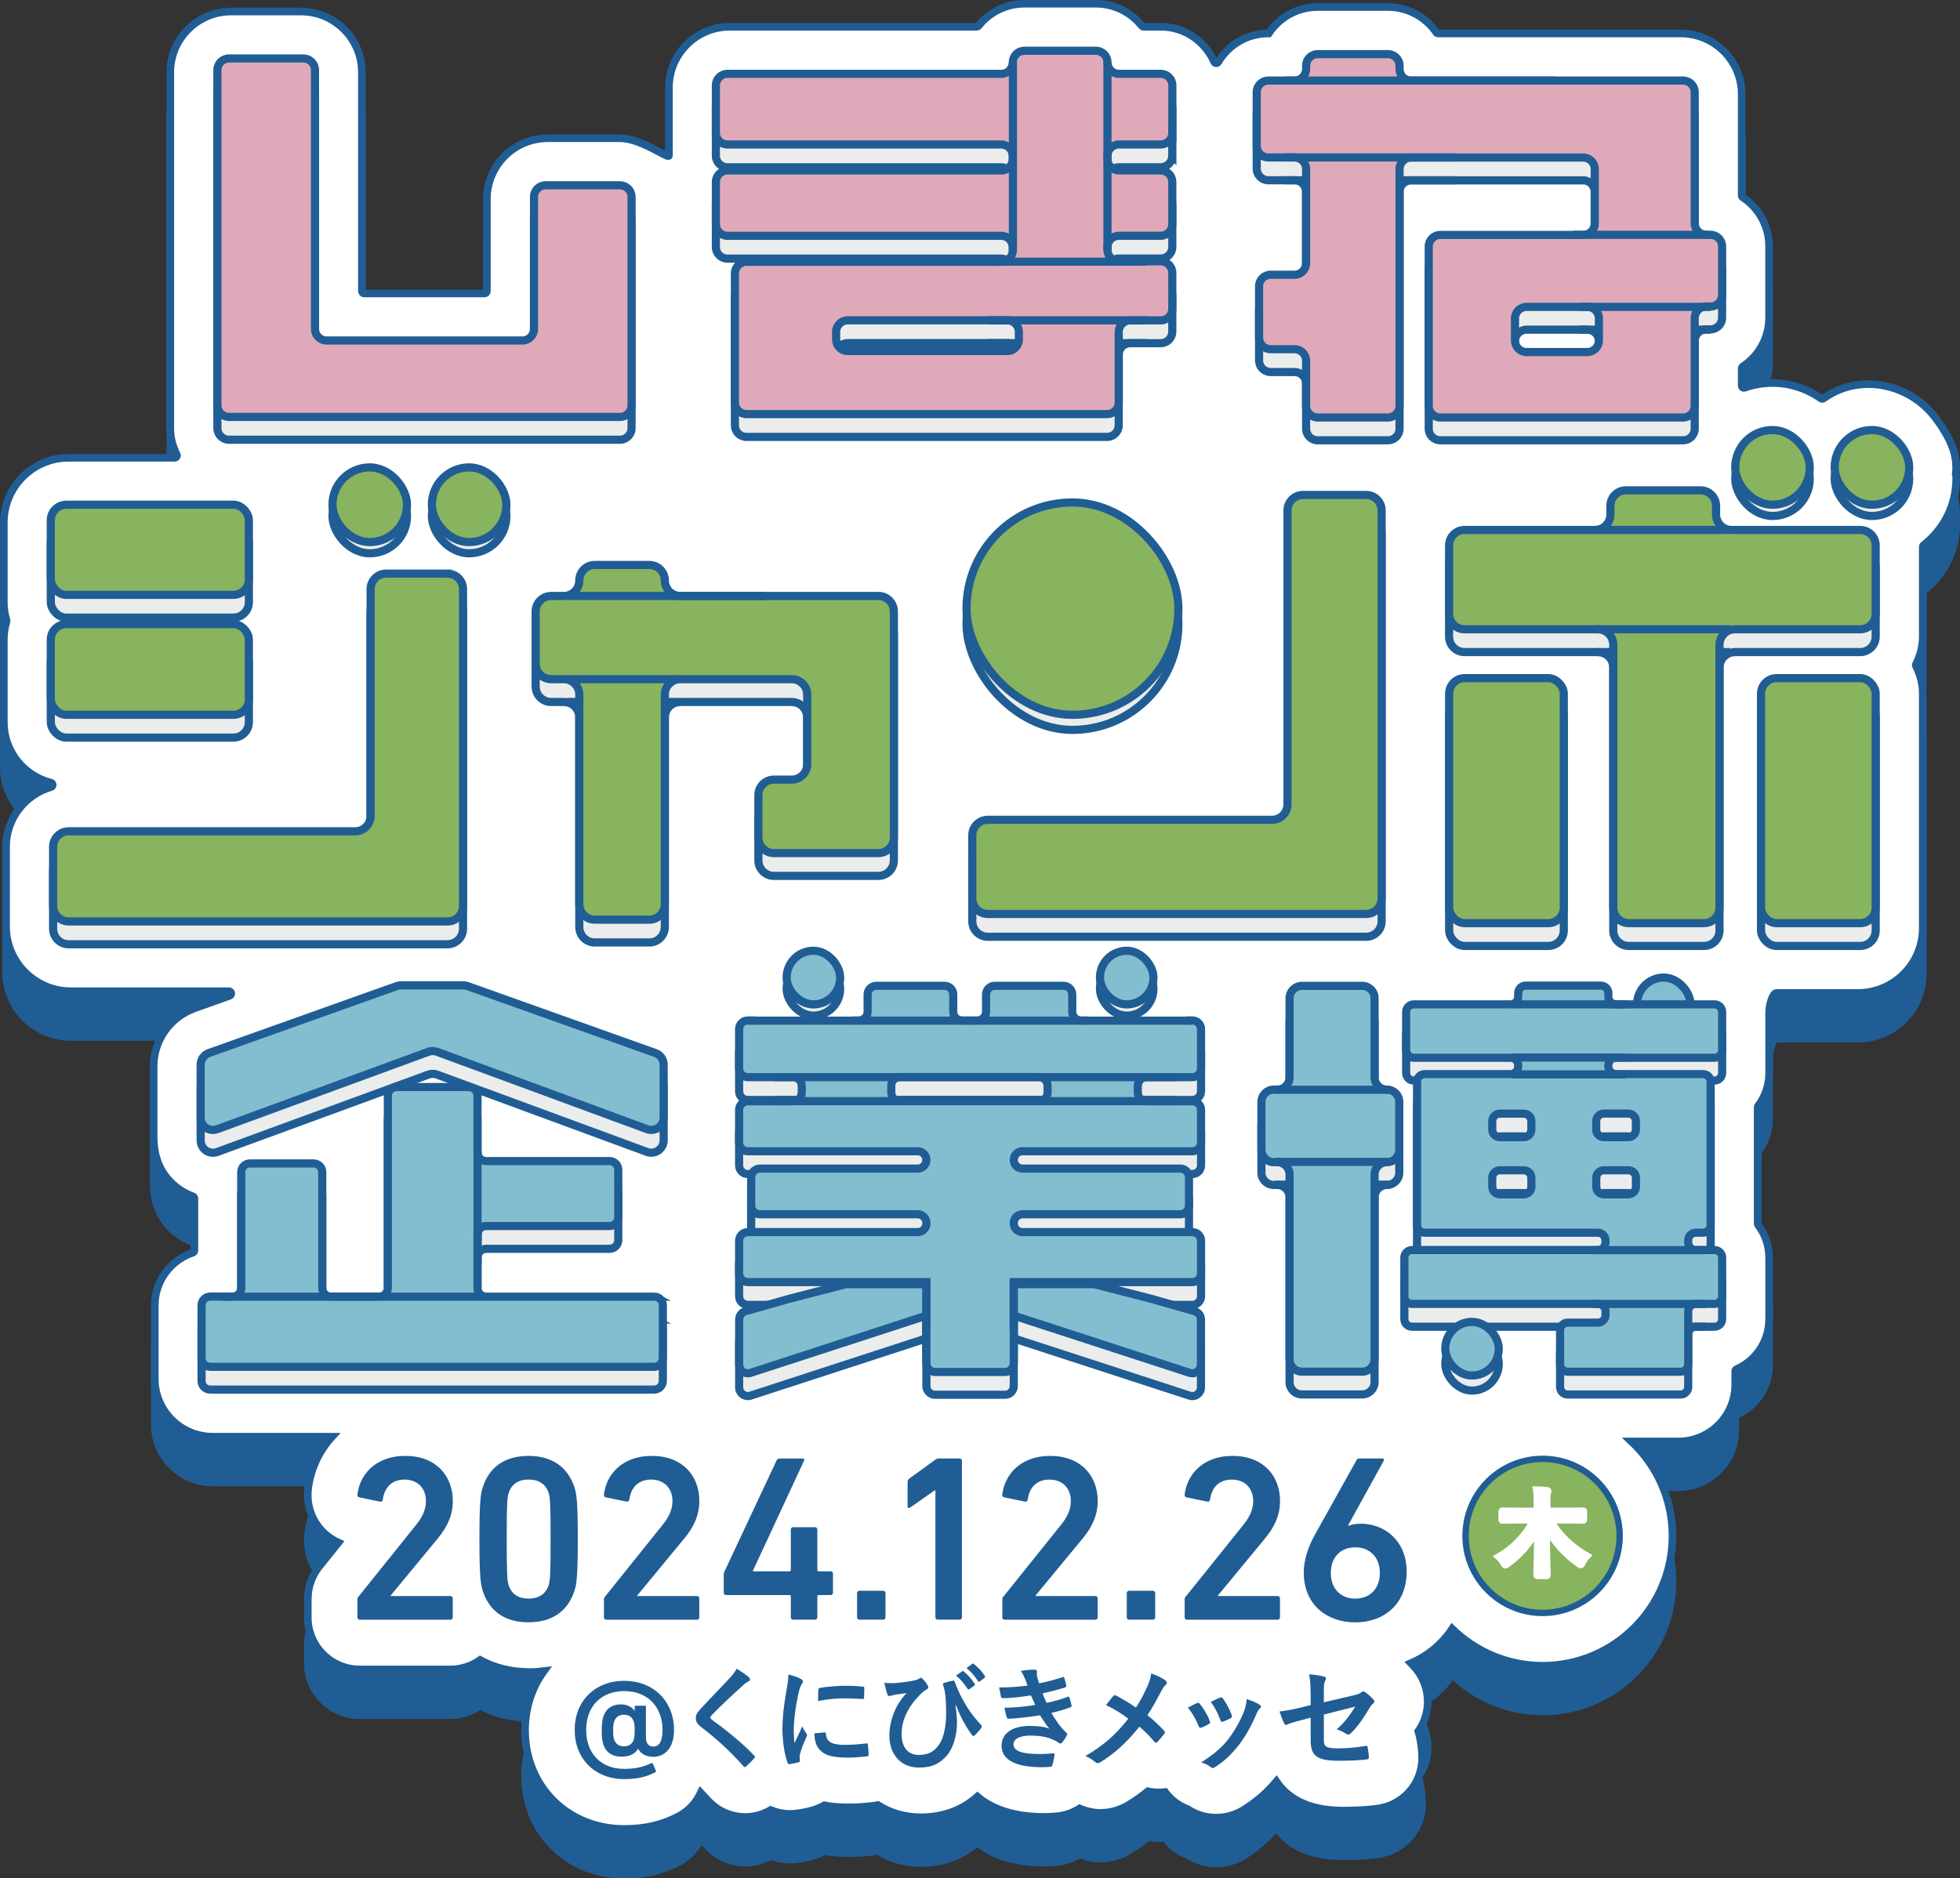 <?xml version="1.0" encoding="UTF-8"?><svg id="_レイヤー_2" xmlns="http://www.w3.org/2000/svg" viewBox="0 0 415.89 398.65"><rect x="0" y="0" width="415.89" height="398.65" fill="#333333" stroke="none"/><defs><style>.cls-1,.cls-2{fill:#205d94;}.cls-1,.cls-3,.cls-4,.cls-5,.cls-6,.cls-7,.cls-8,.cls-9,.cls-10{stroke-miterlimit:10;}.cls-1,.cls-3,.cls-4,.cls-6,.cls-7,.cls-8,.cls-9,.cls-10{stroke:#205d94;}.cls-1,.cls-8{stroke-width:1.62px;}.cls-3{fill:#dfa9ba;}.cls-3,.cls-4,.cls-6,.cls-9,.cls-10{stroke-width:1.73px;}.cls-4{fill:none;}.cls-5{stroke:#fff;stroke-width:1.35px;}.cls-5,.cls-8{fill:#fff;}.cls-6,.cls-7{fill:#88b35f;}.cls-7{stroke-width:1.35px;}.cls-9{fill:#83bed0;}.cls-10{fill:#ebecec;}</style></defs><g id="_レイヤー_1-2"><path class="cls-1" d="M415.02,110.08c.27-3.03-.35-6.29-4.17-11.49-5.19-7.07-15.01-9.59-22.59-5.17-.46.27-.91.56-1.34.86-.16.12-.37.12-.54,0-2.91-2.06-6.45-3.29-10.28-3.29-2.06,0-4.04.36-5.88,1.01-.32.11-.65-.11-.65-.45v-3.66c0-.16.08-.31.22-.4,3.37-2.22,5.59-6.04,5.59-10.37v-15.16c0-4.33-2.22-8.15-5.59-10.37-.13-.09-.22-.24-.22-.4v-21.47c0-7.13-5.78-12.92-12.92-12.92h-51.5c-.16,0-.3-.08-.39-.21-2.24-3.26-6-5.4-10.24-5.4h-14.93c-4.33,0-8.16,2.23-10.38,5.61h-.1c-4.52,0-8.45,2.45-10.62,6.07-.21.36-.7.33-.87-.05-1.92-4.37-6.25-7.44-11.32-7.44h-3.66c-.15,0-.28-.07-.37-.18-2.27-2.87-5.79-4.71-9.73-4.71h-15.18c-3.94,0-7.46,1.84-9.73,4.71-.09.11-.23.18-.37.18h-52.4c-7.13,0-12.92,5.78-12.92,12.92v14.44c0,.82-5.85-3.7-10.39-3.7h-15.32c-7.13,0-12.92,5.78-12.92,12.92v19.53c0,.27-.22.5-.5.5h-25.52c-.27,0-.5-.22-.5-.5V25.06c0-7.13-5.78-12.92-12.92-12.92h-14.82c-7.13,0-12.92,5.78-12.92,12.92v75.52c0,2.01.51,3.88,1.37,5.56.17.33-.05.72-.43.72H14.57c-7.6,0-13.76,6.16-13.76,13.76v16.89c0,1.33.2,2.62.58,3.85.03.08.03.17,0,.25-.38,1.23-.58,2.52-.58,3.85v17.51c0,6.19,4.26,11.4,10,12.85.48.12.51.79.03.92-5.51,1.6-9.55,6.67-9.55,12.69v16.89c0,7.6,6.16,13.76,13.76,13.76h33.53c.56,0,.69.77.17.96l-7.45,2.66c-5.22,1.86-8.7,6.8-8.7,12.34v15.09c0,3.11.87,6.23,2.86,8.62,1.51,1.81,3.4,3.11,5.47,3.86.19.07.32.24.32.45,0,1.7,0,9.34,0,11.06,0,.21-.14.38-.33.45-4.69,1.56-8.08,6-8.08,11.2v15.56c0,6.79,5.51,12.3,12.3,12.3h25.31c-2.9,3.17-4.6,7.12-5.06,10.96-.34,2.62.25,5.25,1.68,7.46,1.16,1.79,2.81,3.18,4.73,4.05l-3.74,4.66c-1.36,1.58-2.75,4.03-2.75,7.47v3.77c0,6.08,4.95,11.03,11.03,11.03h19.21c2.36,0,4.54-.75,6.33-2.01,3.03,1.66,6.59,2.56,10.54,2.56,1.02,0,2.01-.07,2.97-.19-2.51,3.45-3.98,7.75-3.98,12.53,0,11.95,9.05,20.96,21.05,20.96,4.35,0,7.99-.84,11.46-2.65.2-.1.39-.21.58-.32,1.91-1.15,3.32-2.81,4.2-4.7.41.43.82.86,1.24,1.33,2.88,3.3,6.36,3.8,8.2,3.8,1.4,0,3.35-.3,5.39-1.47,1.26.51,2.62.82,4.04.82.42,0,.84-.02,1.26-.07,1.14-.12,2.31-.35,3.48-.67.94-.25,1.8-.63,2.62-1.09,2.18.44,4.11.44,5.25.44,1.59,0,3.19-.1,5.18-.34.31-.04.62-.09.92-.15,2.58,1.64,5.66,2.59,9.05,2.59,4.79,0,8.76-1.45,12.06-4.38,3.03,2.56,7.57,4.3,14.07,4.3.88,0,1.76-.04,2.6-.11,1.85-.15,3.56-.75,5.04-1.68,1.39.59,2.88.94,4.41.94,2.12,0,4.24-.62,6.05-1.74,1.39-.85,2.72-1.79,4.02-2.84.74.16,1.5.24,2.28.24.45,0,.9-.04,1.35-.09,1.19,1.6,2.81,2.87,4.73,3.59,1.8,1.21,3.92,1.85,6.13,1.85,2.35,0,4.55-.72,6.56-2.13,2.39-1.59,4.27-3.26,6.21-5.54,2.21,3.3,6.35,6.17,14.1,6.17,2.65,0,4.77-.11,6.86-.35,5.71-.56,9.96-5.15,9.96-10.83,0-1.18-.12-2.41-.36-3.77-.11-.68-.26-1.3-.45-1.88,1.29-1.84,2-4.02,2-6.31,0-2.8-1.05-5.46-2.98-7.54-.19-.21-.39-.41-.58-.61,3.62-1.57,6.62-4.07,8.75-7.28,4.97,4.83,11.74,7.83,19.2,7.83,15.19,0,27.55-12.36,27.55-27.55,0-7.9-3.36-15.02-8.71-20.05h9.95c6.67,0,12.07-5.41,12.07-12.07v-2.86c0-.19.11-.36.29-.43,4.06-1.8,6.9-5.87,6.9-10.59v-13.05c0-2.6-.87-5.01-2.34-6.95-.06-.08-.09-.18-.09-.28v-24.71c0-.1.03-.2.09-.28,1.47-1.94,2.34-4.35,2.34-6.95v-12.95c0-1.53.75-4.08,1.58-4.08h17.26c7.6,0,13.76-6.16,13.76-13.76v-49.76c0-2.11-.54-4.08-1.43-5.85-.07-.13-.07-.28,0-.41.88-1.77,1.43-3.74,1.43-5.85v-19.05c0-.15.07-.28.18-.37,4.2-3.28,6.92-8.38,6.92-14.12,0-.4-.02-.78-.06-1.19Z"/><path class="cls-8" d="M415.02,100.38c.27-3.03-.35-6.29-4.17-11.49-5.19-7.07-15.01-9.59-22.59-5.17-.46.27-.91.56-1.34.86-.16.12-.37.12-.54,0-2.91-2.06-6.45-3.29-10.28-3.29-2.06,0-4.04.36-5.88,1.01-.32.11-.65-.11-.65-.45v-3.66c0-.16.08-.31.22-.4,3.37-2.22,5.59-6.04,5.59-10.37v-15.16c0-4.33-2.22-8.15-5.59-10.37-.13-.09-.22-.24-.22-.4v-21.47c0-7.13-5.78-12.92-12.92-12.92h-51.5c-.16,0-.3-.08-.39-.21-2.24-3.26-6-5.4-10.24-5.4h-14.93c-4.33,0-8.16,2.23-10.38,5.61h-.1c-4.52,0-8.45,2.45-10.62,6.07-.21.36-.7.33-.87-.05-1.92-4.37-6.25-7.44-11.32-7.44h-3.66c-.15,0-.28-.07-.37-.18-2.27-2.87-5.79-4.71-9.73-4.71h-15.18c-3.94,0-7.46,1.84-9.73,4.71-.09.11-.23.18-.37.18h-52.4c-7.13,0-12.92,5.78-12.92,12.92v14.44c0,.82-5.85-3.7-10.39-3.7h-15.32c-7.13,0-12.92,5.78-12.92,12.92v19.53c0,.27-.22.5-.5.5h-25.52c-.27,0-.5-.22-.5-.5V15.36c0-7.13-5.78-12.92-12.92-12.92h-14.82c-7.13,0-12.92,5.78-12.92,12.92v75.52c0,2.01.51,3.88,1.37,5.56.17.33-.05.72-.43.72H14.57c-7.6,0-13.76,6.16-13.76,13.76v16.89c0,1.33.2,2.62.58,3.85.03.08.03.17,0,.25-.38,1.23-.58,2.52-.58,3.85v17.51c0,6.19,4.26,11.4,10,12.85.48.12.51.79.03.92-5.51,1.6-9.55,6.67-9.55,12.69v16.89c0,7.6,6.16,13.76,13.76,13.76h33.53c.56,0,.69.77.17.96l-7.45,2.66c-5.22,1.86-8.7,6.8-8.7,12.34v15.09c0,3.11.87,6.23,2.86,8.62,1.51,1.81,3.4,3.11,5.47,3.86.19.07.32.24.32.45,0,1.7,0,9.34,0,11.06,0,.21-.14.38-.33.45-4.69,1.56-8.08,6-8.08,11.2v15.56c0,6.79,5.51,12.3,12.3,12.3h25.31c-2.9,3.17-4.6,7.12-5.06,10.96-.34,2.62.25,5.25,1.68,7.46,1.16,1.79,2.81,3.18,4.73,4.05l-3.74,4.66c-1.36,1.58-2.75,4.03-2.75,7.47v3.77c0,6.08,4.95,11.03,11.03,11.03h19.21c2.36,0,4.54-.75,6.33-2.01,3.03,1.66,6.59,2.56,10.54,2.56,1.02,0,2.01-.07,2.97-.19-2.51,3.45-3.98,7.75-3.98,12.53,0,11.95,9.05,20.96,21.05,20.96,4.35,0,7.99-.84,11.46-2.65.2-.1.39-.21.58-.32,1.91-1.15,3.32-2.81,4.2-4.7.41.43.82.86,1.24,1.33,2.88,3.3,6.36,3.8,8.2,3.8,1.4,0,3.35-.3,5.39-1.47,1.26.51,2.62.82,4.04.82.42,0,.84-.02,1.26-.07,1.14-.12,2.31-.35,3.48-.67.94-.25,1.8-.63,2.62-1.09,2.18.44,4.11.44,5.25.44,1.59,0,3.19-.1,5.18-.34.31-.04.62-.09.92-.15,2.58,1.64,5.66,2.59,9.05,2.59,4.79,0,8.76-1.45,12.06-4.38,3.03,2.56,7.57,4.3,14.07,4.3.88,0,1.76-.04,2.6-.11,1.85-.15,3.56-.75,5.04-1.68,1.39.59,2.88.94,4.41.94,2.12,0,4.24-.62,6.05-1.74,1.39-.85,2.72-1.79,4.02-2.84.74.16,1.5.24,2.28.24.45,0,.9-.04,1.35-.09,1.19,1.6,2.81,2.87,4.73,3.59,1.8,1.21,3.92,1.85,6.13,1.85,2.35,0,4.55-.72,6.56-2.13,2.39-1.59,4.27-3.26,6.21-5.54,2.21,3.3,6.35,6.17,14.1,6.17,2.65,0,4.77-.11,6.86-.35,5.71-.56,9.96-5.15,9.96-10.83,0-1.18-.12-2.41-.36-3.77-.11-.68-.26-1.3-.45-1.88,1.29-1.84,2-4.02,2-6.31,0-2.8-1.05-5.46-2.98-7.54-.19-.21-.39-.41-.58-.61,3.62-1.57,6.62-4.07,8.75-7.28,4.97,4.83,11.74,7.83,19.2,7.83,15.19,0,27.55-12.36,27.55-27.55,0-7.9-3.36-15.02-8.71-20.05h9.95c6.67,0,12.07-5.41,12.07-12.07v-2.86c0-.19.11-.36.29-.43,4.06-1.8,6.9-5.87,6.9-10.59v-13.05c0-2.6-.87-5.01-2.34-6.95-.06-.08-.09-.18-.09-.28v-24.71c0-.1.03-.2.09-.28,1.47-1.94,2.34-4.35,2.34-6.95v-12.95c0-1.53.75-4.08,1.58-4.08h17.26c7.6,0,13.76-6.16,13.76-13.76v-49.76c0-2.11-.54-4.08-1.43-5.85-.07-.13-.07-.28,0-.41.88-1.77,1.43-3.74,1.43-5.85v-19.05c0-.15.07-.28.18-.37,4.2-3.28,6.92-8.38,6.92-14.12,0-.4-.02-.78-.06-1.19Z"/><rect class="cls-10" x="306.67" y="283.76" width="11.35" height="11.38" rx="5.67" ry="5.67"/><rect class="cls-10" x="233.4" y="204.18" width="11.35" height="11.38" rx="5.67" ry="5.67"/><rect class="cls-10" x="166.92" y="204.18" width="11.35" height="11.38" rx="5.67" ry="5.67"/><rect class="cls-10" x="347.36" y="212.32" width="11.35" height="11.38" rx="5.67" ry="5.67"/><path class="cls-10" d="M196.69,277.39h-17.19l-12.03,3.09-9.3,2.65c-.79.22-1.33.95-1.33,1.77v9.57c0,1.24,1.21,2.12,2.39,1.75l37.47-12.2v-6.62Z"/><path class="cls-10" d="M214.97,284.02l37.47,12.2c1.18.38,2.39-.51,2.39-1.75v-9.57c0-.82-.54-1.54-1.33-1.77l-9.3-2.65-12.03-3.09h-17.19s0,6.62,0,6.62Z"/><path class="cls-10" d="M131.57,44.17h-15.81c-1.35,0-2.45,1.1-2.45,2.45v28.04c0,1.35-1.1,2.45-2.45,2.45h-41.57c-1.35,0-2.45-1.1-2.45-2.45V19.7c0-1.35-1.1-2.45-2.45-2.45h-15.81c-1.35,0-2.45,1.1-2.45,2.45v71.18c0,1.35,1.1,2.45,2.45,2.45h82.98c1.35,0,2.45-1.1,2.45-2.45v-44.26c0-1.35-1.1-2.45-2.45-2.45Z"/><path class="cls-10" d="M248.76,33.06v-10.1c0-1.35-1.1-2.45-2.45-2.45h-8.87c-1.35,0-2.45-1.1-2.45-2.45h0c0-1.35-1.1-2.45-2.45-2.45h-15.18c-1.35,0-2.45,1.1-2.45,2.45h0c0,1.35-1.1,2.45-2.45,2.45h-58.11c-1.35,0-2.45,1.1-2.45,2.45v10.1c0,1.35,1.1,2.45,2.45,2.45h58.11c1.35,0,2.45,1.1,2.45,2.45v.61c0,1.35-1.1,2.45-2.45,2.45h-58.11c-1.35,0-2.45,1.1-2.45,2.45v8.97c0,1.35,1.1,2.45,2.45,2.45h58.11c1.35,0,2.45,1.1,2.45,2.45v.61c0,1.35-1.1,2.45-2.45,2.45h-54.07c-1.35,0-2.45,1.1-2.45,2.45v27.43c0,1.35,1.1,2.45,2.45,2.45h76.54c1.35,0,2.45-1.1,2.45-2.45v-14.99c0-1.35,1.1-2.45,2.45-2.45h6.47c1.35,0,2.45-1.1,2.45-2.45v-7.64c0-1.35-1.1-2.45-2.45-2.45h-8.87c-1.35,0-2.45-1.1-2.45-2.45v-.52c0-1.35,1.1-2.45,2.45-2.45h8.87c1.35,0,2.45-1.1,2.45-2.45v-8.97c0-1.35-1.1-2.45-2.45-2.45h-8.87c-1.35,0-2.45-1.1-2.45-2.45v-.61c0-1.35,1.1-2.45,2.45-2.45h8.87c1.35,0,2.45-1.1,2.45-2.45ZM213.74,79.35h-33.87c-1.35,0-2.45-1.1-2.45-2.45v-1.63c0-1.35,1.1-2.45,2.45-2.45h33.87c1.35,0,2.45,1.1,2.45,2.45v1.63c0,1.35-1.1,2.45-2.45,2.45Z"/><path class="cls-10" d="M359.6,52.23v-27.84c0-1.35-1.1-2.45-2.45-2.45h-57.73c-1.35,0-2.45-1.1-2.45-2.45v-.71c0-1.35-1.1-2.45-2.45-2.45h-14.93c-1.35,0-2.45,1.1-2.45,2.45v.71c0,1.35-1.1,2.45-2.45,2.45h-5.58c-1.35,0-2.45,1.1-2.45,2.45v11.42c0,1.35,1.1,2.45,2.45,2.45h5.58c1.35,0,2.45,1.1,2.45,2.45v19.99c0,1.35-1.1,2.45-2.45,2.45h-5.08c-1.35,0-2.45,1.1-2.45,2.45v10.91c0,1.35,1.1,2.45,2.45,2.45h5.08c1.35,0,2.45,1.1,2.45,2.45v9.59c0,1.35,1.1,2.45,2.45,2.45h14.93c1.35,0,2.45-1.1,2.45-2.45v-50.27c0-1.35,1.1-2.45,2.45-2.45h36.52c1.35,0,2.45,1.1,2.45,2.45v11.52c0,1.35-1.1,2.45-2.45,2.45h-30.33c-1.35,0-2.45,1.1-2.45,2.45v33.85c0,1.35,1.1,2.45,2.45,2.45h51.54c1.35,0,2.45-1.1,2.45-2.45v-18.65c0-1.35,1.1-2.45,2.45-2.45h.91c1.35,0,2.45-1.1,2.45-2.45v-10.32c0-1.35-1.1-2.45-2.45-2.45h-.91c-1.35,0-2.45-1.1-2.45-2.45ZM336.82,79.56h-12.91c-1.35,0-2.45-1.1-2.45-2.45v-4.69c0-1.35,1.1-2.45,2.45-2.45h12.91c1.35,0,2.45,1.1,2.45,2.45v4.69c0,1.35-1.1,2.45-2.45,2.45Z"/><path class="cls-10" d="M139.07,228.34l-39.88-14.22c-.28-.1-.58-.15-.88-.15h-13.23c-.3,0-.6.05-.88.15l-39.88,14.22c-1.04.37-1.74,1.36-1.74,2.47v11.23c0,1.82,1.81,3.09,3.52,2.46l44.81-16.43c.58-.21,1.22-.21,1.81,0l44.57,16.42c1.71.63,3.53-.64,3.53-2.46v-11.22c0-1.11-.7-2.1-1.74-2.47Z"/><path class="cls-10" d="M138.85,280.05h-35.69c-1.01,0-1.84-.82-1.84-1.84v-11.32c0-1.01.82-1.84,1.84-1.84h26.19c1.01,0,1.84-.82,1.84-1.84v-10.1c0-1.01-.82-1.84-1.84-1.84h-26.19c-1.01,0-1.84-.82-1.84-1.84v-12.03c0-1.01-.82-1.84-1.84-1.84h-15.34c-1.01,0-1.84.82-1.84,1.84v40.79c0,1.01-.82,1.84-1.84,1.84h-10.24c-1.01,0-1.84-.82-1.84-1.84v-24.58c0-1.01-.82-1.84-1.84-1.84h-13.51c-1.01,0-1.84.82-1.84,1.84v24.58c0,1.01-.82,1.84-1.84,1.84h-4.74c-1.01,0-1.84.82-1.84,1.84v11.22c0,1.01.82,1.84,1.84,1.84h94.2c1.01,0,1.84-.82,1.84-1.84v-11.22c0-1.01-.82-1.84-1.84-1.84Z"/><path class="cls-10" d="M160.19,221.42h-1.52c-1.01,0-1.84.82-1.84,1.84v8.36c0,1.01.82,1.84,1.84,1.84h9.61c1.01,0,1.84.82,1.84,1.84v1.43c0,1.01-.82,1.84-1.84,1.84h-9.61c-1.01,0-1.84.82-1.84,1.84v6.93c0,1.01.82,1.84,1.84,1.84h36.06c1.01,0,1.84.82,1.84,1.84h0c0,1.01-.82,1.84-1.84,1.84h-33.5c-1.01,0-1.84.82-1.84,1.84v6.02c0,1.01.82,1.84,1.84,1.84h33.5c1.01,0,1.84.82,1.84,1.84v.1c0,1.01-.82,1.84-1.84,1.84h-36.06c-1.01,0-1.84.82-1.84,1.84v6.93c0,1.01.82,1.84,1.84,1.84h37.9v17.23c0,1.01.82,1.84,1.84,1.84h14.86c1.01,0,1.84-.82,1.84-1.84v-17.23h37.9c1.01,0,1.84-.82,1.84-1.84v-6.93c0-1.01-.82-1.84-1.84-1.84h-36.06c-1.01,0-1.84-.82-1.84-1.84v-.1c0-1.01.82-1.84,1.84-1.84h33.5c1.01,0,1.84-.82,1.84-1.84v-6.02c0-1.01-.82-1.84-1.84-1.84h-33.5c-1.01,0-1.84-.82-1.84-1.84h0c0-1.01.82-1.84,1.84-1.84h36.06c1.01,0,1.84-.82,1.84-1.84v-6.93c0-1.01-.82-1.84-1.84-1.84h-9.74c-1.01,0-1.84-.82-1.84-1.84v-1.43c0-1.01.82-1.84,1.84-1.84h9.74c1.01,0,1.84-.82,1.84-1.84v-8.36c0-1.01-.82-1.84-1.84-1.84h-1.35M230.83,221.42h-1.47c-1.01,0-1.84-.82-1.84-1.84v-3.67c0-1.01-.82-1.84-1.84-1.84h-14.61c-1.01,0-1.84.82-1.84,1.84v3.67c0,1.01-.82,1.84-1.84,1.84h-3.28c-1.01,0-1.84-.82-1.84-1.84v-3.67c0-1.01-.82-1.84-1.84-1.84h-14.49c-1.01,0-1.84.82-1.84,1.84v3.67c0,1.01-.82,1.84-1.84,1.84h-1.3M222.28,236.71c0,1.01-.82,1.84-1.84,1.84h-29.48c-1.01,0-1.84-.82-1.84-1.84v-1.43c0-1.01.82-1.84,1.84-1.84h29.48c1.01,0,1.84.82,1.84,1.84v1.43Z"/><line class="cls-10" x1="164.34" y1="233.45" x2="249.74" y2="233.45"/><line class="cls-10" x1="164.34" y1="238.55" x2="249.74" y2="238.55"/><line class="cls-10" x1="158.67" y1="221.47" x2="252.99" y2="221.47"/><path class="cls-10" d="M291.67,233.48v-16.78c0-1.45-1.17-2.62-2.62-2.62h-12.8c-1.45,0-2.62,1.17-2.62,2.62v16.78c0,1.45-1.17,2.62-2.62,2.62h-.73c-1.45,0-2.62,1.17-2.62,2.62v10.16c0,1.45,1.17,2.62,2.62,2.62h.73c1.45,0,2.62,1.17,2.62,2.62v39.22c0,1.45,1.17,2.62,2.62,2.62h12.8c1.45,0,2.62-1.17,2.62-2.62v-39.22c0-1.45,1.17-2.62,2.62-2.62h0c1.45,0,2.62-1.17,2.62-2.62v-10.16c0-1.45-1.17-2.62-2.62-2.62h0c-1.45,0-2.62-1.17-2.62-2.62Z"/><path class="cls-10" d="M323.95,281.58h15.11c.89,0,1.61.72,1.61,1.61v.76c0,.89-.72,1.61-1.61,1.61h-6.42c-.89,0-1.61.72-1.61,1.61v7.19c0,.89.72,1.61,1.61,1.61h23.97c.89,0,1.61-.72,1.61-1.61v-11.17c0-.89.72-1.61,1.61-1.61h3.98c.89,0,1.61-.72,1.61-1.61v-8.21c0-.89-.72-1.61-1.61-1.61h-3.98c-.89,0-1.61-.72-1.61-1.61v-.46c0-.89.72-1.61,1.61-1.61h1.54c.89,0,1.61-.72,1.61-1.61v-30.44c0-.89-.72-1.61-1.61-1.61h-18.48c-.89,0-1.61-.72-1.61-1.61v-.25c0-.89.72-1.61,1.61-1.61h20.92c.89,0,1.61-.72,1.61-1.61v-8.11c0-.89-.72-1.61-1.61-1.61h-20.92c-.89,0-1.61-.72-1.61-1.61v-.76c0-.89-.72-1.61-1.61-1.61h-15.92c-.89,0-1.61.72-1.61,1.61v.76c0,.89-.72,1.61-1.61,1.61h-20.55c-.89,0-1.61.72-1.61,1.61v8.11c0,.89.72,1.61,1.61,1.61h20.55c.89,0,1.61.72,1.61,1.61v.25c0,.89-.72,1.61-1.61,1.61h-18.24c-.89,0-1.61.72-1.61,1.61v30.44c0,.89.72,1.61,1.61,1.61h36.76c.89,0,1.61.72,1.61,1.61v.46c0,.89-.72,1.61-1.61,1.61h-39.45c-.89,0-1.61.72-1.61,1.61v8.21c0,.89.72,1.61,1.61,1.61h24.34ZM323.33,258.33h-5.08c-.89,0-1.61-.72-1.61-1.61v-1.89c0-.89.72-1.61,1.61-1.61h5.08c.89,0,1.61.72,1.61,1.61v1.89c0,.89-.72,1.61-1.61,1.61ZM323.33,246.19h-5.08c-.89,0-1.61-.72-1.61-1.61v-1.78c0-.89.72-1.61,1.61-1.61h5.08c.89,0,1.61.72,1.61,1.61v1.78c0,.89-.72,1.61-1.61,1.61ZM345.52,258.33h-5.2c-.89,0-1.61-.72-1.61-1.61v-1.89c0-.89.72-1.61,1.61-1.61h5.2c.89,0,1.61.72,1.61,1.61v1.89c0,.89-.72,1.61-1.61,1.61ZM347.12,242.8v1.78c0,.89-.72,1.61-1.61,1.61h-5.2c-.89,0-1.61-.72-1.61-1.61v-1.78c0-.89.72-1.61,1.61-1.61h5.2c.89,0,1.61.72,1.61,1.61Z"/><rect class="cls-10" x="10.78" y="111.96" width="42.03" height="19.13" rx="3.29" ry="3.29"/><rect class="cls-10" x="10.78" y="137.3" width="42.03" height="19.25" rx="3.29" ry="3.29"/><path class="cls-10" d="M94.96,126.58h-13.03c-1.82,0-3.29,1.47-3.29,3.29v48.12c0,1.82-1.47,3.29-3.29,3.29H14.56c-1.82,0-3.29,1.47-3.29,3.29v12.55c0,1.82,1.47,3.29,3.29,3.29h80.4c1.82,0,3.29-1.47,3.29-3.29v-67.24c0-1.82-1.47-3.29-3.29-3.29Z"/><path class="cls-10" d="M186.39,131.33h-42.03c-1.82,0-3.29-1.47-3.29-3.29h0c0-1.82-1.47-3.29-3.29-3.29h-11.57c-1.82,0-3.29,1.47-3.29,3.29h0c0,1.82-1.47,3.29-3.29,3.29h-2.68c-1.82,0-3.29,1.47-3.29,3.29v11.08c0,1.82,1.47,3.29,3.29,3.29h2.68c1.82,0,3.29,1.47,3.29,3.29v44.46c0,1.82,1.47,3.29,3.29,3.29h11.57c1.82,0,3.29-1.47,3.29-3.29v-44.46c0-1.82,1.47-3.29,3.29-3.29h23.63c1.82,0,3.29,1.47,3.29,3.29v14.74c0,1.82-1.47,3.29-3.29,3.29h-3.78c-1.82,0-3.29,1.47-3.29,3.29v9.01c0,1.82,1.47,3.29,3.29,3.29h22.17c1.82,0,3.29-1.47,3.29-3.29v-48c0-1.82-1.47-3.29-3.29-3.29Z"/><line class="cls-10" x1="120.37" y1="148.99" x2="144" y2="148.99"/><line class="cls-10" x1="162.39" y1="131.33" x2="120.37" y2="131.33"/><rect class="cls-10" x="205.09" y="109.84" width="44.95" height="45.07" rx="22.48" ry="22.48"/><path class="cls-10" d="M289.88,109.89h-13.4c-1.82,0-3.29,1.47-3.29,3.29v62.37c0,1.82-1.47,3.29-3.29,3.29h-60.3c-1.82,0-3.29,1.47-3.29,3.29v13.4c0,1.82,1.47,3.29,3.29,3.29h80.28c1.82,0,3.29-1.47,3.29-3.29v-82.35c0-1.82-1.47-3.29-3.29-3.29Z"/><path class="cls-10" d="M394.71,117.32h-27.29c-1.82,0-3.29-1.47-3.29-3.29v-1.83c0-1.82-1.47-3.29-3.29-3.29h-15.84c-1.82,0-3.29,1.47-3.29,3.29v1.83c0,1.82-1.47,3.29-3.29,3.29h-27.65c-1.82,0-3.29,1.47-3.29,3.29v14.5c0,1.82,1.47,3.29,3.29,3.29h28.26c1.82,0,3.29,1.47,3.29,3.29v55.79c0,1.82,1.47,3.29,3.29,3.29h15.96c1.82,0,3.29-1.47,3.29-3.29v-55.79c0-1.82,1.47-3.29,3.29-3.29h26.56c1.82,0,3.29-1.47,3.29-3.29v-14.5c0-1.82-1.47-3.29-3.29-3.29Z"/><rect class="cls-10" x="373.67" y="148.77" width="24.33" height="52" rx="3.29" ry="3.29"/><rect class="cls-10" x="307.49" y="148.77" width="24.33" height="52" rx="3.29" ry="3.29"/><rect class="cls-10" x="70.55" y="101.58" width="15.81" height="15.85" rx="7.9" ry="7.9"/><rect class="cls-10" x="91.64" y="101.58" width="15.81" height="15.85" rx="7.9" ry="7.9"/><rect class="cls-10" x="368.2" y="93.66" width="15.81" height="15.85" rx="7.9" ry="7.9"/><rect class="cls-10" x="389.3" y="93.66" width="15.81" height="15.85" rx="7.9" ry="7.9"/><line class="cls-10" x1="214.93" y1="18.07" x2="214.93" y2="57.94"/><line class="cls-10" x1="234.99" y1="18.07" x2="234.99" y2="57.94"/><line class="cls-10" x1="209.52" y1="72.83" x2="243.39" y2="72.83"/><line class="cls-10" x1="209.52" y1="60.38" x2="243.39" y2="60.38"/><line class="cls-10" x1="272.55" y1="38.26" x2="309.07" y2="38.26"/><line class="cls-10" x1="330.28" y1="21.94" x2="272.55" y2="21.94"/><line class="cls-10" x1="334.99" y1="69.97" x2="362.96" y2="69.97"/><line class="cls-10" x1="362.73" y1="54.68" x2="333.87" y2="54.68"/><line class="cls-10" x1="338.8" y1="138.4" x2="367.06" y2="138.4"/><line class="cls-10" x1="366.45" y1="117.32" x2="338.8" y2="117.32"/><line class="cls-10" x1="101.33" y1="268.16" x2="101.33" y2="249.26"/><line class="cls-10" x1="103.17" y1="280.05" x2="47.22" y2="280.05"/><line class="cls-10" x1="215.09" y1="287.17" x2="215.09" y2="276.53"/><line class="cls-10" x1="196.57" y1="276.53" x2="196.57" y2="287.17"/><line class="cls-10" x1="270.59" y1="236.13" x2="294.69" y2="236.13"/><line class="cls-10" x1="320.8" y1="229.29" x2="344.9" y2="229.29"/><line class="cls-10" x1="320.8" y1="232.87" x2="344.9" y2="232.87"/><line class="cls-10" x1="337.84" y1="281.59" x2="361.94" y2="281.59"/><line class="cls-10" x1="337.84" y1="270.17" x2="361.94" y2="270.17"/><line class="cls-10" x1="320.8" y1="218.01" x2="344.9" y2="218.01"/><line class="cls-10" x1="270.59" y1="251.44" x2="294.69" y2="251.44"/><rect class="cls-9" x="306.67" y="280.56" width="11.35" height="11.38" rx="5.67" ry="5.67"/><rect class="cls-9" x="233.4" y="201.79" width="11.35" height="11.38" rx="5.67" ry="5.67"/><rect class="cls-9" x="166.92" y="201.79" width="11.35" height="11.38" rx="5.67" ry="5.67"/><rect class="cls-9" x="347.36" y="207.48" width="11.35" height="11.38" rx="5.67" ry="5.67"/><path class="cls-9" d="M196.69,272.56h-17.19l-12.03,3.09-9.3,2.65c-.79.22-1.33.95-1.33,1.77v9.57c0,1.24,1.21,2.12,2.39,1.75l37.47-12.2v-6.62Z"/><path class="cls-9" d="M214.97,279.18l37.47,12.2c1.18.38,2.39-.51,2.39-1.75v-9.57c0-.82-.54-1.54-1.33-1.77l-9.3-2.65-12.03-3.09h-17.19s0,6.62,0,6.62Z"/><path class="cls-3" d="M131.57,39.33h-15.81c-1.35,0-2.45,1.1-2.45,2.45v28.04c0,1.35-1.1,2.45-2.45,2.45h-41.57c-1.35,0-2.45-1.1-2.45-2.45V14.86c0-1.35-1.1-2.45-2.45-2.45h-15.81c-1.35,0-2.45,1.1-2.45,2.45v71.18c0,1.35,1.1,2.45,2.45,2.45h82.98c1.35,0,2.45-1.1,2.45-2.45v-44.26c0-1.35-1.1-2.45-2.45-2.45Z"/><path class="cls-3" d="M248.76,28.22v-10.1c0-1.35-1.1-2.45-2.45-2.45h-8.87c-1.35,0-2.45-1.1-2.45-2.45h0c0-1.35-1.1-2.45-2.45-2.45h-15.18c-1.35,0-2.45,1.1-2.45,2.45h0c0,1.35-1.1,2.45-2.45,2.45h-58.11c-1.35,0-2.45,1.1-2.45,2.45v10.1c0,1.35,1.1,2.45,2.45,2.45h58.11c1.35,0,2.45,1.1,2.45,2.45v.61c0,1.35-1.1,2.45-2.45,2.45h-58.11c-1.35,0-2.45,1.1-2.45,2.45v8.97c0,1.35,1.1,2.45,2.45,2.45h58.11c1.35,0,2.45,1.1,2.45,2.45v.61c0,1.35-1.1,2.45-2.45,2.45h-54.07c-1.35,0-2.45,1.1-2.45,2.45v27.43c0,1.35,1.1,2.45,2.45,2.45h76.54c1.35,0,2.45-1.1,2.45-2.45v-14.99c0-1.35,1.1-2.45,2.45-2.45h6.47c1.35,0,2.45-1.1,2.45-2.45v-7.64c0-1.35-1.1-2.45-2.45-2.45h-8.87c-1.35,0-2.45-1.1-2.45-2.45v-.52c0-1.35,1.1-2.45,2.45-2.45h8.87c1.35,0,2.45-1.1,2.45-2.45v-8.97c0-1.35-1.1-2.45-2.45-2.45h-8.87c-1.35,0-2.45-1.1-2.45-2.45v-.61c0-1.35,1.1-2.45,2.45-2.45h8.87c1.35,0,2.45-1.1,2.45-2.45ZM213.74,74.51h-33.87c-1.35,0-2.45-1.1-2.45-2.45v-1.63c0-1.35,1.1-2.45,2.45-2.45h33.87c1.35,0,2.45,1.1,2.45,2.45v1.63c0,1.35-1.1,2.45-2.45,2.45Z"/><path class="cls-3" d="M359.6,47.39v-27.84c0-1.35-1.1-2.45-2.45-2.45h-57.73c-1.35,0-2.45-1.1-2.45-2.45v-.71c0-1.35-1.1-2.45-2.45-2.45h-14.93c-1.35,0-2.45,1.1-2.45,2.45v.71c0,1.35-1.1,2.45-2.45,2.45h-5.58c-1.35,0-2.45,1.1-2.45,2.45v11.42c0,1.35,1.1,2.45,2.45,2.45h5.58c1.35,0,2.45,1.1,2.45,2.45v19.99c0,1.35-1.1,2.45-2.45,2.45h-5.08c-1.35,0-2.45,1.1-2.45,2.45v10.91c0,1.35,1.1,2.45,2.45,2.45h5.08c1.35,0,2.45,1.1,2.45,2.45v9.59c0,1.35,1.1,2.45,2.45,2.45h14.93c1.35,0,2.45-1.1,2.45-2.45v-50.27c0-1.35,1.1-2.45,2.45-2.45h36.52c1.35,0,2.45,1.1,2.45,2.45v11.52c0,1.35-1.1,2.45-2.45,2.45h-30.33c-1.35,0-2.45,1.1-2.45,2.45v33.85c0,1.35,1.1,2.45,2.45,2.45h51.54c1.35,0,2.45-1.1,2.45-2.45v-18.65c0-1.35,1.1-2.45,2.45-2.45h.91c1.35,0,2.45-1.1,2.45-2.45v-10.32c0-1.35-1.1-2.45-2.45-2.45h-.91c-1.35,0-2.45-1.1-2.45-2.45ZM336.82,74.72h-12.91c-1.35,0-2.45-1.1-2.45-2.45v-4.69c0-1.35,1.1-2.45,2.45-2.45h12.91c1.35,0,2.45,1.1,2.45,2.45v4.69c0,1.35-1.1,2.45-2.45,2.45Z"/><path class="cls-9" d="M139.07,223.5l-39.88-14.22c-.28-.1-.58-.15-.88-.15h-13.23c-.3,0-.6.05-.88.15l-39.88,14.22c-1.04.37-1.74,1.36-1.74,2.47v11.23c0,1.82,1.81,3.09,3.52,2.46l44.81-16.43c.58-.21,1.22-.21,1.81,0l44.57,16.42c1.71.63,3.53-.64,3.53-2.46v-11.22c0-1.11-.7-2.1-1.74-2.47Z"/><path class="cls-9" d="M138.85,275.21h-35.69c-1.01,0-1.84-.82-1.84-1.84v-11.32c0-1.01.82-1.84,1.84-1.84h26.19c1.01,0,1.84-.82,1.84-1.84v-10.1c0-1.01-.82-1.84-1.84-1.84h-26.19c-1.01,0-1.84-.82-1.84-1.84v-12.03c0-1.01-.82-1.84-1.84-1.84h-15.34c-1.01,0-1.84.82-1.84,1.84v40.79c0,1.01-.82,1.84-1.84,1.84h-10.24c-1.01,0-1.84-.82-1.84-1.84v-24.58c0-1.01-.82-1.84-1.84-1.84h-13.51c-1.01,0-1.84.82-1.84,1.84v24.58c0,1.01-.82,1.84-1.84,1.84h-4.74c-1.01,0-1.84.82-1.84,1.84v11.22c0,1.01.82,1.84,1.84,1.84h94.2c1.01,0,1.84-.82,1.84-1.84v-11.22c0-1.01-.82-1.84-1.84-1.84Z"/><path class="cls-9" d="M160.19,216.58h-1.52c-1.01,0-1.84.82-1.84,1.84v8.36c0,1.01.82,1.84,1.84,1.84h9.61c1.01,0,1.84.82,1.84,1.84v1.43c0,1.01-.82,1.84-1.84,1.84h-9.61c-1.01,0-1.84.82-1.84,1.84v6.93c0,1.01.82,1.84,1.84,1.84h36.06c1.01,0,1.84.82,1.84,1.84h0c0,1.01-.82,1.84-1.84,1.84h-33.5c-1.01,0-1.84.82-1.84,1.84v6.02c0,1.01.82,1.84,1.84,1.84h33.5c1.01,0,1.84.82,1.84,1.84v.1c0,1.01-.82,1.84-1.84,1.84h-36.06c-1.01,0-1.84.82-1.84,1.84v6.93c0,1.01.82,1.84,1.84,1.84h37.9v17.23c0,1.01.82,1.84,1.84,1.84h14.86c1.01,0,1.84-.82,1.84-1.84v-17.23h37.9c1.01,0,1.84-.82,1.84-1.84v-6.93c0-1.01-.82-1.84-1.84-1.84h-36.06c-1.01,0-1.84-.82-1.84-1.84v-.1c0-1.01.82-1.84,1.84-1.84h33.5c1.01,0,1.84-.82,1.84-1.84v-6.02c0-1.01-.82-1.84-1.84-1.84h-33.5c-1.01,0-1.84-.82-1.84-1.84h0c0-1.01.82-1.84,1.84-1.84h36.06c1.01,0,1.84-.82,1.84-1.84v-6.93c0-1.01-.82-1.84-1.84-1.84h-9.74c-1.01,0-1.84-.82-1.84-1.84v-1.43c0-1.01.82-1.84,1.84-1.84h9.74c1.01,0,1.84-.82,1.84-1.84v-8.36c0-1.01-.82-1.84-1.84-1.84h-1.35M230.83,216.58h-1.47c-1.01,0-1.84-.82-1.84-1.84v-3.67c0-1.01-.82-1.84-1.84-1.84h-14.61c-1.01,0-1.84.82-1.84,1.84v3.67c0,1.01-.82,1.84-1.84,1.84h-3.28c-1.01,0-1.84-.82-1.84-1.84v-3.67c0-1.01-.82-1.84-1.84-1.84h-14.49c-1.01,0-1.84.82-1.84,1.84v3.67c0,1.01-.82,1.84-1.84,1.84h-1.3M222.28,231.87c0,1.01-.82,1.84-1.84,1.84h-29.48c-1.01,0-1.84-.82-1.84-1.84v-1.43c0-1.01.82-1.84,1.84-1.84h29.48c1.01,0,1.84.82,1.84,1.84v1.43Z"/><line class="cls-6" x1="164.34" y1="228.61" x2="249.74" y2="228.61"/><line class="cls-6" x1="164.34" y1="233.71" x2="249.74" y2="233.71"/><line class="cls-6" x1="158.67" y1="216.63" x2="252.99" y2="216.63"/><path class="cls-9" d="M291.67,228.64v-16.78c0-1.45-1.17-2.62-2.62-2.62h-12.8c-1.45,0-2.62,1.17-2.62,2.62v16.78c0,1.45-1.17,2.62-2.62,2.62h-.73c-1.45,0-2.62,1.17-2.62,2.62v10.16c0,1.45,1.17,2.62,2.62,2.62h.73c1.45,0,2.62,1.17,2.62,2.62v39.22c0,1.45,1.17,2.62,2.62,2.62h12.8c1.45,0,2.62-1.17,2.62-2.62v-39.22c0-1.45,1.17-2.62,2.62-2.62h0c1.45,0,2.62-1.17,2.62-2.62v-10.16c0-1.45-1.17-2.62-2.62-2.62h0c-1.45,0-2.62-1.17-2.62-2.62Z"/><path class="cls-9" d="M323.95,276.74h15.11c.89,0,1.61.72,1.61,1.61v.76c0,.89-.72,1.61-1.61,1.61h-6.42c-.89,0-1.61.72-1.61,1.61v7.19c0,.89.72,1.61,1.61,1.61h23.97c.89,0,1.61-.72,1.61-1.61v-11.17c0-.89.72-1.61,1.61-1.61h3.98c.89,0,1.61-.72,1.61-1.61v-8.21c0-.89-.72-1.61-1.61-1.61h-3.98c-.89,0-1.61-.72-1.61-1.61v-.46c0-.89.72-1.61,1.61-1.61h1.54c.89,0,1.61-.72,1.61-1.61v-30.44c0-.89-.72-1.61-1.61-1.61h-18.48c-.89,0-1.61-.72-1.61-1.61v-.25c0-.89.72-1.61,1.61-1.61h20.92c.89,0,1.61-.72,1.61-1.61v-8.11c0-.89-.72-1.61-1.61-1.61h-20.92c-.89,0-1.61-.72-1.61-1.61v-.76c0-.89-.72-1.61-1.61-1.61h-15.92c-.89,0-1.61.72-1.61,1.61v.76c0,.89-.72,1.61-1.61,1.61h-20.55c-.89,0-1.61.72-1.61,1.61v8.11c0,.89.72,1.61,1.61,1.61h20.55c.89,0,1.61.72,1.61,1.61v.25c0,.89-.72,1.61-1.61,1.61h-18.24c-.89,0-1.61.72-1.61,1.61v30.44c0,.89.72,1.61,1.61,1.61h36.76c.89,0,1.61.72,1.61,1.61v.46c0,.89-.72,1.61-1.61,1.61h-39.45c-.89,0-1.61.72-1.61,1.61v8.21c0,.89.72,1.61,1.61,1.61h24.34ZM323.33,253.49h-5.08c-.89,0-1.61-.72-1.61-1.61v-1.89c0-.89.72-1.61,1.61-1.61h5.08c.89,0,1.61.72,1.61,1.61v1.89c0,.89-.72,1.61-1.61,1.61ZM323.33,241.36h-5.08c-.89,0-1.61-.72-1.61-1.61v-1.78c0-.89.72-1.61,1.61-1.61h5.08c.89,0,1.61.72,1.61,1.61v1.78c0,.89-.72,1.61-1.61,1.61ZM345.52,253.49h-5.2c-.89,0-1.61-.72-1.61-1.61v-1.89c0-.89.72-1.61,1.61-1.61h5.2c.89,0,1.61.72,1.61,1.61v1.89c0,.89-.72,1.61-1.61,1.61ZM347.12,237.96v1.78c0,.89-.72,1.61-1.61,1.61h-5.2c-.89,0-1.61-.72-1.61-1.61v-1.78c0-.89.72-1.61,1.61-1.61h5.2c.89,0,1.61.72,1.61,1.61Z"/><rect class="cls-6" x="10.78" y="107.12" width="42.03" height="19.13" rx="3.29" ry="3.29"/><rect class="cls-6" x="10.78" y="132.46" width="42.03" height="19.25" rx="3.29" ry="3.29"/><path class="cls-6" d="M94.96,121.74h-13.03c-1.82,0-3.29,1.47-3.29,3.29v48.12c0,1.82-1.47,3.29-3.29,3.29H14.56c-1.82,0-3.29,1.47-3.29,3.29v12.55c0,1.82,1.47,3.29,3.29,3.29h80.4c1.82,0,3.29-1.47,3.29-3.29v-67.24c0-1.82-1.47-3.29-3.29-3.29Z"/><path class="cls-6" d="M186.39,126.49h-42.03c-1.82,0-3.29-1.47-3.29-3.29h0c0-1.82-1.47-3.29-3.29-3.29h-11.57c-1.82,0-3.29,1.47-3.29,3.29h0c0,1.82-1.47,3.29-3.29,3.29h-2.68c-1.82,0-3.29,1.47-3.29,3.29v11.08c0,1.82,1.47,3.29,3.29,3.29h2.68c1.82,0,3.29,1.47,3.29,3.29v44.46c0,1.82,1.47,3.29,3.29,3.29h11.57c1.82,0,3.29-1.47,3.29-3.29v-44.46c0-1.82,1.47-3.29,3.29-3.29h23.63c1.82,0,3.29,1.47,3.29,3.29v14.74c0,1.82-1.47,3.29-3.29,3.29h-3.78c-1.82,0-3.29,1.47-3.29,3.29v9.01c0,1.82,1.47,3.29,3.29,3.29h22.17c1.82,0,3.29-1.47,3.29-3.29v-48c0-1.82-1.47-3.29-3.29-3.29Z"/><line class="cls-6" x1="120.37" y1="144.15" x2="144" y2="144.15"/><line class="cls-6" x1="162.39" y1="126.49" x2="120.37" y2="126.49"/><rect class="cls-6" x="205.09" y="106.64" width="44.95" height="45.07" rx="22.48" ry="22.48"/><path class="cls-6" d="M289.88,105.05h-13.4c-1.82,0-3.29,1.47-3.29,3.29v62.37c0,1.82-1.47,3.29-3.29,3.29h-60.3c-1.82,0-3.29,1.47-3.29,3.29v13.4c0,1.82,1.47,3.29,3.29,3.29h80.28c1.82,0,3.29-1.47,3.29-3.29v-82.35c0-1.82-1.47-3.29-3.29-3.29Z"/><path class="cls-6" d="M394.71,112.48h-27.29c-1.82,0-3.29-1.47-3.29-3.29v-1.83c0-1.82-1.47-3.29-3.29-3.29h-15.84c-1.82,0-3.29,1.47-3.29,3.29v1.83c0,1.82-1.47,3.29-3.29,3.29h-27.65c-1.82,0-3.29,1.47-3.29,3.29v14.5c0,1.82,1.47,3.29,3.29,3.29h28.26c1.82,0,3.29,1.47,3.29,3.29v55.79c0,1.82,1.47,3.29,3.29,3.29h15.96c1.82,0,3.29-1.47,3.29-3.29v-55.79c0-1.82,1.47-3.29,3.29-3.29h26.56c1.82,0,3.29-1.47,3.29-3.29v-14.5c0-1.82-1.47-3.29-3.29-3.29Z"/><rect class="cls-6" x="373.67" y="143.93" width="24.33" height="52" rx="3.29" ry="3.29"/><rect class="cls-6" x="307.49" y="143.93" width="24.33" height="52" rx="3.29" ry="3.29"/><rect class="cls-6" x="70.55" y="99.2" width="15.81" height="15.85" rx="7.9" ry="7.9"/><rect class="cls-6" x="91.64" y="99.2" width="15.81" height="15.85" rx="7.9" ry="7.9"/><rect class="cls-6" x="368.2" y="91.27" width="15.81" height="15.85" rx="7.9" ry="7.9"/><rect class="cls-6" x="389.3" y="91.27" width="15.81" height="15.85" rx="7.9" ry="7.9"/><line class="cls-4" x1="214.93" y1="13.23" x2="214.93" y2="53.1"/><line class="cls-4" x1="234.99" y1="13.23" x2="234.99" y2="53.1"/><line class="cls-4" x1="209.52" y1="67.99" x2="243.39" y2="67.99"/><line class="cls-4" x1="209.52" y1="55.54" x2="243.39" y2="55.54"/><line class="cls-9" x1="272.55" y1="33.42" x2="309.07" y2="33.42"/><line class="cls-9" x1="330.28" y1="17.1" x2="272.55" y2="17.1"/><line class="cls-9" x1="334.99" y1="65.13" x2="362.96" y2="65.13"/><line class="cls-9" x1="362.73" y1="49.84" x2="333.87" y2="49.84"/><line class="cls-6" x1="338.8" y1="133.56" x2="367.06" y2="133.56"/><line class="cls-6" x1="366.45" y1="112.48" x2="338.8" y2="112.48"/><line class="cls-6" x1="101.33" y1="263.33" x2="101.33" y2="244.42"/><line class="cls-6" x1="103.17" y1="275.21" x2="47.22" y2="275.21"/><line class="cls-6" x1="215.09" y1="282.33" x2="215.09" y2="271.69"/><line class="cls-6" x1="196.57" y1="271.69" x2="196.57" y2="282.33"/><line class="cls-9" x1="270.59" y1="231.29" x2="294.69" y2="231.29"/><line class="cls-9" x1="320.8" y1="224.45" x2="344.9" y2="224.45"/><line class="cls-9" x1="320.8" y1="228.03" x2="344.9" y2="228.03"/><line class="cls-9" x1="337.84" y1="276.75" x2="361.94" y2="276.75"/><line class="cls-9" x1="337.84" y1="265.33" x2="361.94" y2="265.33"/><line class="cls-9" x1="320.8" y1="213.17" x2="344.9" y2="213.17"/><line class="cls-9" x1="270.59" y1="246.6" x2="294.69" y2="246.6"/><circle class="cls-7" cx="327.32" cy="325.98" r="16.35"/><path class="cls-2" d="M75.84,339.49c0-.3.05-.45.25-.65l12.08-15.05c1.36-1.66,2.21-3.27,2.21-5.23,0-2.57-1.66-4.53-4.53-4.53-2.72,0-4.28,1.66-4.63,4.28-.05.3-.25.45-.55.4l-4.43-.91c-.3-.05-.45-.3-.4-.6.45-4.03,3.67-8.2,10.17-8.2s10.07,4.23,10.07,9.56c0,3.07-1.21,5.59-3.22,8l-9.97,12.08v.1h12.68c.3,0,.5.2.5.5v4.03c0,.3-.2.5-.5.5h-19.23c-.3,0-.5-.2-.5-.5v-3.78Z"/><path class="cls-2" d="M101.73,326.66c0-7.95.25-9.56.7-10.97,1.36-4.28,4.63-6.69,9.71-6.69s8.35,2.42,9.76,6.69c.45,1.41.7,3.02.7,10.97s-.25,9.56-.7,10.97c-1.41,4.28-4.68,6.69-9.76,6.69s-8.35-2.42-9.71-6.69c-.45-1.41-.7-3.02-.7-10.97ZM112.15,339.29c2.11,0,3.57-.91,4.23-2.72.35-1.06.45-2.21.45-9.92s-.1-8.86-.45-9.91c-.65-1.81-2.11-2.72-4.23-2.72s-3.52.91-4.18,2.72c-.35,1.06-.45,2.21-.45,9.91s.1,8.86.45,9.92c.65,1.81,2.06,2.72,4.18,2.72Z"/><path class="cls-2" d="M128.15,339.49c0-.3.05-.45.25-.65l12.08-15.05c1.36-1.66,2.21-3.27,2.21-5.23,0-2.57-1.66-4.53-4.53-4.53-2.72,0-4.28,1.66-4.63,4.28-.05.3-.25.45-.55.4l-4.43-.91c-.3-.05-.45-.3-.4-.6.45-4.03,3.67-8.2,10.17-8.2s10.07,4.23,10.07,9.56c0,3.07-1.21,5.59-3.22,8l-9.97,12.08v.1h12.68c.3,0,.5.2.5.5v4.03c0,.3-.2.5-.5.5h-19.23c-.3,0-.5-.2-.5-.5v-3.78Z"/><path class="cls-2" d="M153.57,338.03v-3.88c0-.25.05-.45.15-.6l11.07-23.6c.15-.3.35-.4.7-.4h4.78c.35,0,.45.2.35.45l-10.87,23.4v.1h7.75c.2,0,.3-.1.3-.3v-8.56c0-.3.2-.5.5-.5h4.63c.3,0,.5.2.5.5v8.56c0,.2.1.3.3.3h2.52c.3,0,.5.2.5.5v4.03c0,.3-.2.5-.5.5h-2.52c-.2,0-.3.1-.3.3v4.43c0,.3-.2.5-.5.5h-4.63c-.3,0-.5-.2-.5-.5v-4.43c0-.2-.1-.3-.3-.3h-13.44c-.3,0-.5-.2-.5-.5Z"/><path class="cls-2" d="M181.86,338.13c0-.3.2-.5.5-.5h5.03c.3,0,.5.2.5.5v5.13c0,.3-.2.5-.5.5h-5.03c-.3,0-.5-.2-.5-.5v-5.13Z"/><path class="cls-2" d="M198.46,316.29h-.1l-5.23,3.67c-.3.2-.55.1-.55-.3v-5.13c0-.3.1-.5.35-.71l5.49-3.98c.25-.2.5-.3.91-.3h4.28c.3,0,.5.2.5.5v33.22c0,.3-.2.5-.5.5h-4.63c-.3,0-.5-.2-.5-.5v-26.98Z"/><path class="cls-2" d="M212.68,339.49c0-.3.05-.45.25-.65l12.08-15.05c1.36-1.66,2.21-3.27,2.21-5.23,0-2.57-1.66-4.53-4.53-4.53-2.72,0-4.28,1.66-4.63,4.28-.05.3-.25.45-.55.4l-4.43-.91c-.3-.05-.45-.3-.4-.6.45-4.03,3.67-8.2,10.17-8.2s10.07,4.23,10.07,9.56c0,3.07-1.21,5.59-3.22,8l-9.97,12.08v.1h12.68c.3,0,.5.2.5.5v4.03c0,.3-.2.5-.5.5h-19.23c-.3,0-.5-.2-.5-.5v-3.78Z"/><path class="cls-2" d="M239.09,338.13c0-.3.2-.5.5-.5h5.03c.3,0,.5.2.5.5v5.13c0,.3-.2.5-.5.5h-5.03c-.3,0-.5-.2-.5-.5v-5.13Z"/><path class="cls-2" d="M251.37,339.49c0-.3.05-.45.25-.65l12.08-15.05c1.36-1.66,2.21-3.27,2.21-5.23,0-2.57-1.66-4.53-4.53-4.53-2.72,0-4.28,1.66-4.63,4.28-.05.3-.25.45-.55.4l-4.43-.91c-.3-.05-.45-.3-.4-.6.45-4.03,3.67-8.2,10.17-8.2s10.07,4.23,10.07,9.56c0,3.07-1.21,5.59-3.22,8l-9.97,12.08v.1h12.68c.3,0,.5.2.5.5v4.03c0,.3-.2.5-.5.5h-19.23c-.3,0-.5-.2-.5-.5v-3.78Z"/><path class="cls-2" d="M278.91,325.9l8.96-16.05c.15-.25.25-.3.6-.3h4.83c.35,0,.45.2.3.5l-7.55,13.69.1.1c.5-.25,1.51-.45,2.57-.45,5.28,0,9.76,3.83,9.76,10.12,0,7-4.83,10.82-10.92,10.82s-10.92-3.83-10.92-10.57c0-2.72.96-5.44,2.27-7.85ZM287.56,339.29c3.22,0,5.23-2.21,5.23-5.44s-2.01-5.44-5.23-5.44-5.18,2.21-5.18,5.44,2.01,5.44,5.18,5.44Z"/><path class="cls-5" d="M321.44,322.69c-1.83,0-2.46.04-2.58.04-.22,0-.24-.02-.24-.24v-1.63c0-.22.02-.24.24-.24.12,0,.75.04,2.58.04h4.65v-1.91c0-1.13,0-1.83-.14-2.62.77.02,1.55.06,2.26.14.18.02.32.1.32.2,0,.18-.1.36-.14.52-.06.22-.08.66-.08,1.69v1.97h4.99c1.83,0,2.46-.04,2.58-.04.2,0,.22.02.22.24v1.63c0,.22-.02.24-.22.24-.12,0-.75-.04-2.58-.04h-4.27c1.87,3.18,4.59,5.72,7.81,7.55-.36.36-.73.85-1.03,1.47-.16.32-.24.48-.38.48-.1,0-.22-.06-.42-.2-2.78-1.93-5.22-4.53-6.81-7.63,0,5.28.16,9.14.16,9.93,0,.18-.02.2-.24.2h-1.85c-.22,0-.24-.02-.24-.2,0-.77.14-4.47.16-9.63-1.47,3-3.85,5.56-6.34,7.37-.22.16-.34.22-.44.22-.12,0-.2-.14-.38-.44-.32-.58-.71-1.05-1.13-1.41,2.92-1.61,5.84-4.51,7.43-7.71h-3.89Z"/><path class="cls-2" d="M132.46,356.75c6.24,0,10.56,4.34,10.56,10.43,0,3.91-2.04,5.69-4.4,5.69-1.58,0-2.65-.66-3.23-1.7h-.03c-.51.98-1.62,1.67-3.51,1.67s-3.27-.88-3.83-2.6c-.24-.72-.34-1.49-.34-2.95s.11-2.23.34-2.95c.56-1.72,1.88-2.6,3.72-2.6,1.41,0,2.45.64,2.88,1.35h.05v-.82c0-.16.11-.24.21-.24h1.97c.16,0,.21.08.21.24v6.56c0,1.33.72,1.86,1.56,1.86,1.05,0,1.96-.8,1.96-3.51,0-4.86-3.11-8.26-8.12-8.26s-8.08,3.34-8.08,8.26,3.08,8.25,8.08,8.25c2.48,0,4.1-.45,5.7-1.2.16-.08.29-.05.38.13l.62,1.44c.08.13.03.26-.11.34-1.93,1.01-3.87,1.46-6.59,1.46-6.22,0-10.52-4.29-10.52-10.43s4.3-10.43,10.52-10.43ZM132.4,370.64c1.07,0,1.76-.48,2.08-1.46.13-.43.19-.88.19-1.89s-.05-1.46-.19-1.86c-.32-1.01-1.01-1.49-2.08-1.49s-1.76.48-2.1,1.49c-.13.4-.19.85-.19,1.86s.05,1.46.19,1.89c.35.98,1.04,1.46,2.1,1.46Z"/><path class="cls-2" d="M158.95,356.02c.12.1.19.29.19.39,0,.22-.12.36-.34.46-.29.15-.65.36-1.16.85-2.08,1.86-4.74,4.36-6.61,6.29-.22.27-.31.41-.31.53,0,.15.1.27.31.44,3.15,2.28,6.41,4.91,9,7.62.1.12.17.22.17.31s-.05.17-.17.29c-.56.6-1.26,1.31-1.67,1.67-.15.12-.24.19-.34.19s-.17-.07-.29-.22c-2.81-3.15-5.52-5.66-8.81-8.18-.92-.7-1.28-1.23-1.28-2.03s.44-1.33,1.19-2.13c2.06-2.23,4.07-4.24,6.15-6.51.65-.7,1.02-1.21,1.31-1.82,1.06.63,1.98,1.26,2.66,1.84Z"/><path class="cls-2" d="M169.83,356.29c.41.22.56.36.56.58,0,.17-.05.24-.36.73-.24.44-.36.77-.58,1.72-.68,3-1.02,5.98-1.02,7.82,0,1.19.05,1.99.15,2.83.51-1.11.94-1.91,1.65-3.61.19.61.51.99.85,1.53.07.12.17.27.17.36,0,.17-.05.27-.12.39-.56,1.26-1.02,2.3-1.38,3.66-.05.14-.07.41-.07.75,0,.29.05.48.05.68,0,.17-.1.27-.31.31-.6.17-1.28.31-1.98.39-.17.02-.27-.1-.31-.27-.68-1.69-1.11-4.77-1.11-7.21,0-2.18.27-4.82.82-7.94.31-1.79.44-2.59.44-3.61,1.09.27,1.86.51,2.59.9ZM175.01,367.69c.19-.02.24.1.24.36.15,1.67,1.31,2.28,3.95,2.28,1.82,0,3-.12,4.62-.31.24-.02.29,0,.34.31.07.51.15,1.45.15,2.08,0,.29,0,.31-.41.36-1.65.19-2.81.27-3.95.27-3.58,0-5.25-.58-6.29-2.01-.6-.77-.85-2.01-.85-3.15l2.2-.19ZM173.66,358.64c.02-.29.1-.36.34-.41,1.43-.27,4.14-.44,5.25-.44,1.45,0,2.57.05,3.58.15.51.02.56.07.56.31,0,.73,0,1.38-.05,2.06-.02.22-.1.31-.31.29-1.45-.1-2.71-.14-3.95-.14-1.62,0-3.19.14-5.49.56.02-1.36.02-1.96.07-2.37Z"/><path class="cls-2" d="M202.72,361.93c.24,1.53.34,2.64.34,3.7,0,2.69-.8,5.45-2.18,7-1.55,1.74-3.12,2.52-5.88,2.52-3.78,0-6.29-2.69-6.29-6.87,0-2.49.97-5.37,2.23-7.16.53-.8.99-1.33,1.45-1.77-.8.12-1.65.19-2.71.39-.41.07-.77.24-.97.24s-.34-.17-.41-.36c-.19-.48-.46-1.48-.65-2.47.82.12,1.67.1,2.49.05,1.07-.07,2.01-.22,3.17-.41.97-.17,1.45-.31,1.69-.51.17-.12.29-.19.39-.19.12,0,.22.07.34.19.41.41.75.82,1.02,1.28.15.24.22.41.22.56,0,.19-.12.34-.39.48-.94.51-1.6,1.33-2.3,2.11-1.89,2.15-2.98,4.79-2.98,7.26,0,3.1,1.55,4.5,3.63,4.5,1.96,0,3.27-.65,4.33-2.2.92-1.33,1.5-3.7,1.5-6.58,0-1.74-.05-2.71-.15-3.63-.05-.51-.12-.97-.17-1.26-.07-.29-.15-.6-.27-.99-.12-.41-.12-.53.24-.65.53-.17,1.23-.36,1.82-.46.19-.05.31.1.36.27.51,1.4.99,2.4,1.62,3.63,1.14,2.08,2.25,3.68,3.97,5.5.1.1.15.22.15.31,0,.12-.07.24-.17.39-.39.56-.8.99-1.33,1.52-.1.1-.19.12-.27.12-.15,0-.29-.1-.39-.29-1.36-1.89-2.32-3.68-3.34-6.25l-.12.05ZM204.15,354.72c.12-.1.22-.07.36.05.75.58,1.62,1.55,2.3,2.59.1.15.1.27-.07.39l-1.02.75c-.17.12-.29.1-.41-.07-.73-1.11-1.5-2.03-2.44-2.81l1.28-.9ZM206.3,353.14c.15-.1.22-.07.36.05.9.68,1.77,1.65,2.3,2.49.1.14.12.29-.07.44l-.97.75c-.19.15-.31.07-.41-.07-.65-1.04-1.43-1.96-2.42-2.78l1.21-.87Z"/><path class="cls-2" d="M217.44,356.19c-.22-.53-.44-1.02-.85-1.55.97-.17,1.96-.27,2.93-.27.34,0,.53.19.53.44,0,.15-.05.32-.05.46,0,.22.05.46.1.73.17.63.24.85.39,1.26,1.89-.36,3.22-.73,4.94-1.28.22-.1.34-.07.41.12.15.46.31,1.14.41,1.62.05.24-.12.39-.29.44-1.62.51-3.1.87-4.74,1.23.22.61.53,1.36.85,2.03,1.96-.41,3.24-.82,4.41-1.26.24-.12.36-.07.44.15.22.56.31,1.02.44,1.6.05.22.05.34-.19.44-1.21.46-2.74.9-4.09,1.19,1.04,1.74,1.98,3.1,3.17,4.19.24.22.24.31.12.58-.27.56-.6,1.04-.99,1.5-.15.17-.24.24-.39.24-.1,0-.19-.05-.34-.15-.39-.31-.87-.53-1.43-.77-1.23-.53-2.83-.77-4.55-.77-2.27,0-3.61.7-3.61,1.84,0,1.57,2.06,2.08,5.76,2.08.9,0,1.79-.1,2.66-.15.24,0,.31.12.29.31-.1.61-.27,1.55-.48,2.2-.07.24-.17.34-.51.36-.56.05-1.14.07-1.74.07-5.57,0-8.52-1.57-8.52-4.55,0-2.59,2.23-4.21,6-4.21,1.77,0,3.19.19,4.16.6-.56-.65-1.36-1.82-2.01-2.86-2.49.39-4.87.68-6.63.73-.27,0-.36-.1-.44-.34-.15-.48-.36-1.31-.44-1.98,2.42-.05,4.36-.24,6.51-.61-.24-.51-.6-1.33-.92-2.01-2.23.34-4.02.56-5.88.58-.29,0-.44-.1-.48-.34-.07-.27-.24-1.16-.39-1.94,2.37.02,4.31-.17,6.03-.39-.19-.56-.34-.97-.58-1.57Z"/><path class="cls-2" d="M243.37,358.15c.53-1.26.73-1.84.92-2.98,1.21.44,2.47,1.04,3.05,1.53.17.12.24.27.24.41,0,.19-.1.39-.27.53-.34.29-.53.61-1.09,1.62-.92,1.77-1.82,3.41-2.76,4.79,1.36,1.06,2.01,1.67,3.56,3.29.1.12.15.22.15.34,0,.1-.05.19-.12.32-.48.63-.97,1.16-1.48,1.72-.1.12-.19.17-.29.17-.12,0-.22-.07-.34-.22-1.14-1.36-2.11-2.3-3.17-3.2-2.76,3.46-5.47,5.83-8.28,7.55-.19.12-.39.19-.56.19s-.31-.05-.46-.17c-.7-.58-1.48-1.11-2.18-1.33,3.78-2.2,6.41-4.45,9.12-7.94-1.52-1.14-2.73-1.91-4.72-2.88.7-.9,1.28-1.65,1.6-1.99.07-.07.15-.12.24-.12s.19.05.29.1c1.26.63,2.78,1.55,4.21,2.54,1.04-1.6,1.6-2.69,2.32-4.28Z"/><path class="cls-2" d="M253.97,361.47c.27-.12.44-.1.63.17.85,1.07,1.62,2.3,2.08,3.58.05.17.1.27.1.36,0,.15-.1.22-.29.34-.58.34-.99.53-1.55.75-.34.12-.48,0-.61-.34-.56-1.4-1.31-2.73-2.27-3.9.82-.46,1.4-.73,1.91-.97ZM267.25,361.79c.19.14.31.27.31.41s-.07.27-.27.44c-.36.31-.53.8-.73,1.23-1.04,2.47-2.3,4.67-3.65,6.44-1.6,2.03-2.93,3.32-4.99,4.67-.19.15-.39.27-.58.27-.12,0-.27-.05-.39-.17-.61-.48-1.16-.75-2.06-1.02,2.9-1.91,4.36-3.15,5.81-5.03,1.21-1.57,2.57-3.95,3.27-5.83.31-.9.46-1.43.56-2.57,1.02.31,2.11.75,2.71,1.16ZM258.86,360.31c.27-.12.44-.1.63.19.65.85,1.48,2.37,1.86,3.53.12.36.07.48-.24.65-.46.27-.99.51-1.67.75-.27.1-.36-.02-.48-.36-.56-1.43-1.11-2.59-2.03-3.87.97-.46,1.52-.73,1.94-.9Z"/><path class="cls-2" d="M278.09,359.61c0-1.91-.05-2.9-.31-4.26,1.21.1,2.37.27,3.12.48.31.07.46.22.46.44,0,.1-.05.24-.15.39-.27.51-.31,1.02-.31,2.15v2.49l6.32-1.48c1.06-.24,1.28-.36,1.72-.7.12-.1.24-.14.34-.14.12,0,.22.05.34.14.51.32,1.28.99,1.79,1.57.15.15.22.29.22.44,0,.17-.12.34-.31.48-.34.24-.53.61-.75.94-1.23,2.08-2.44,3.85-3.85,5.23-.22.22-.41.36-.63.36-.15,0-.29-.05-.46-.17-.7-.41-1.31-.73-2.01-.92,1.67-1.45,2.86-3.07,3.95-4.84l-6.66,1.69v5.49c0,1.28.44,1.69,3.05,1.69,1.96,0,4.21-.24,5.86-.53.34-.05.36.12.41.48.12.65.22,1.38.22,2.03,0,.24-.15.34-.51.36-1.45.17-3.12.29-5.78.29-4.62,0-6.05-.99-6.05-4.26v-4.89l-1.55.41c-1.31.34-2.66.7-3.41,1.04-.12.05-.22.1-.29.1-.17,0-.27-.12-.39-.39-.34-.63-.7-1.67-.97-2.47,1.52-.19,2.9-.44,4.55-.85l2.06-.51v-2.32Z"/></g></svg>